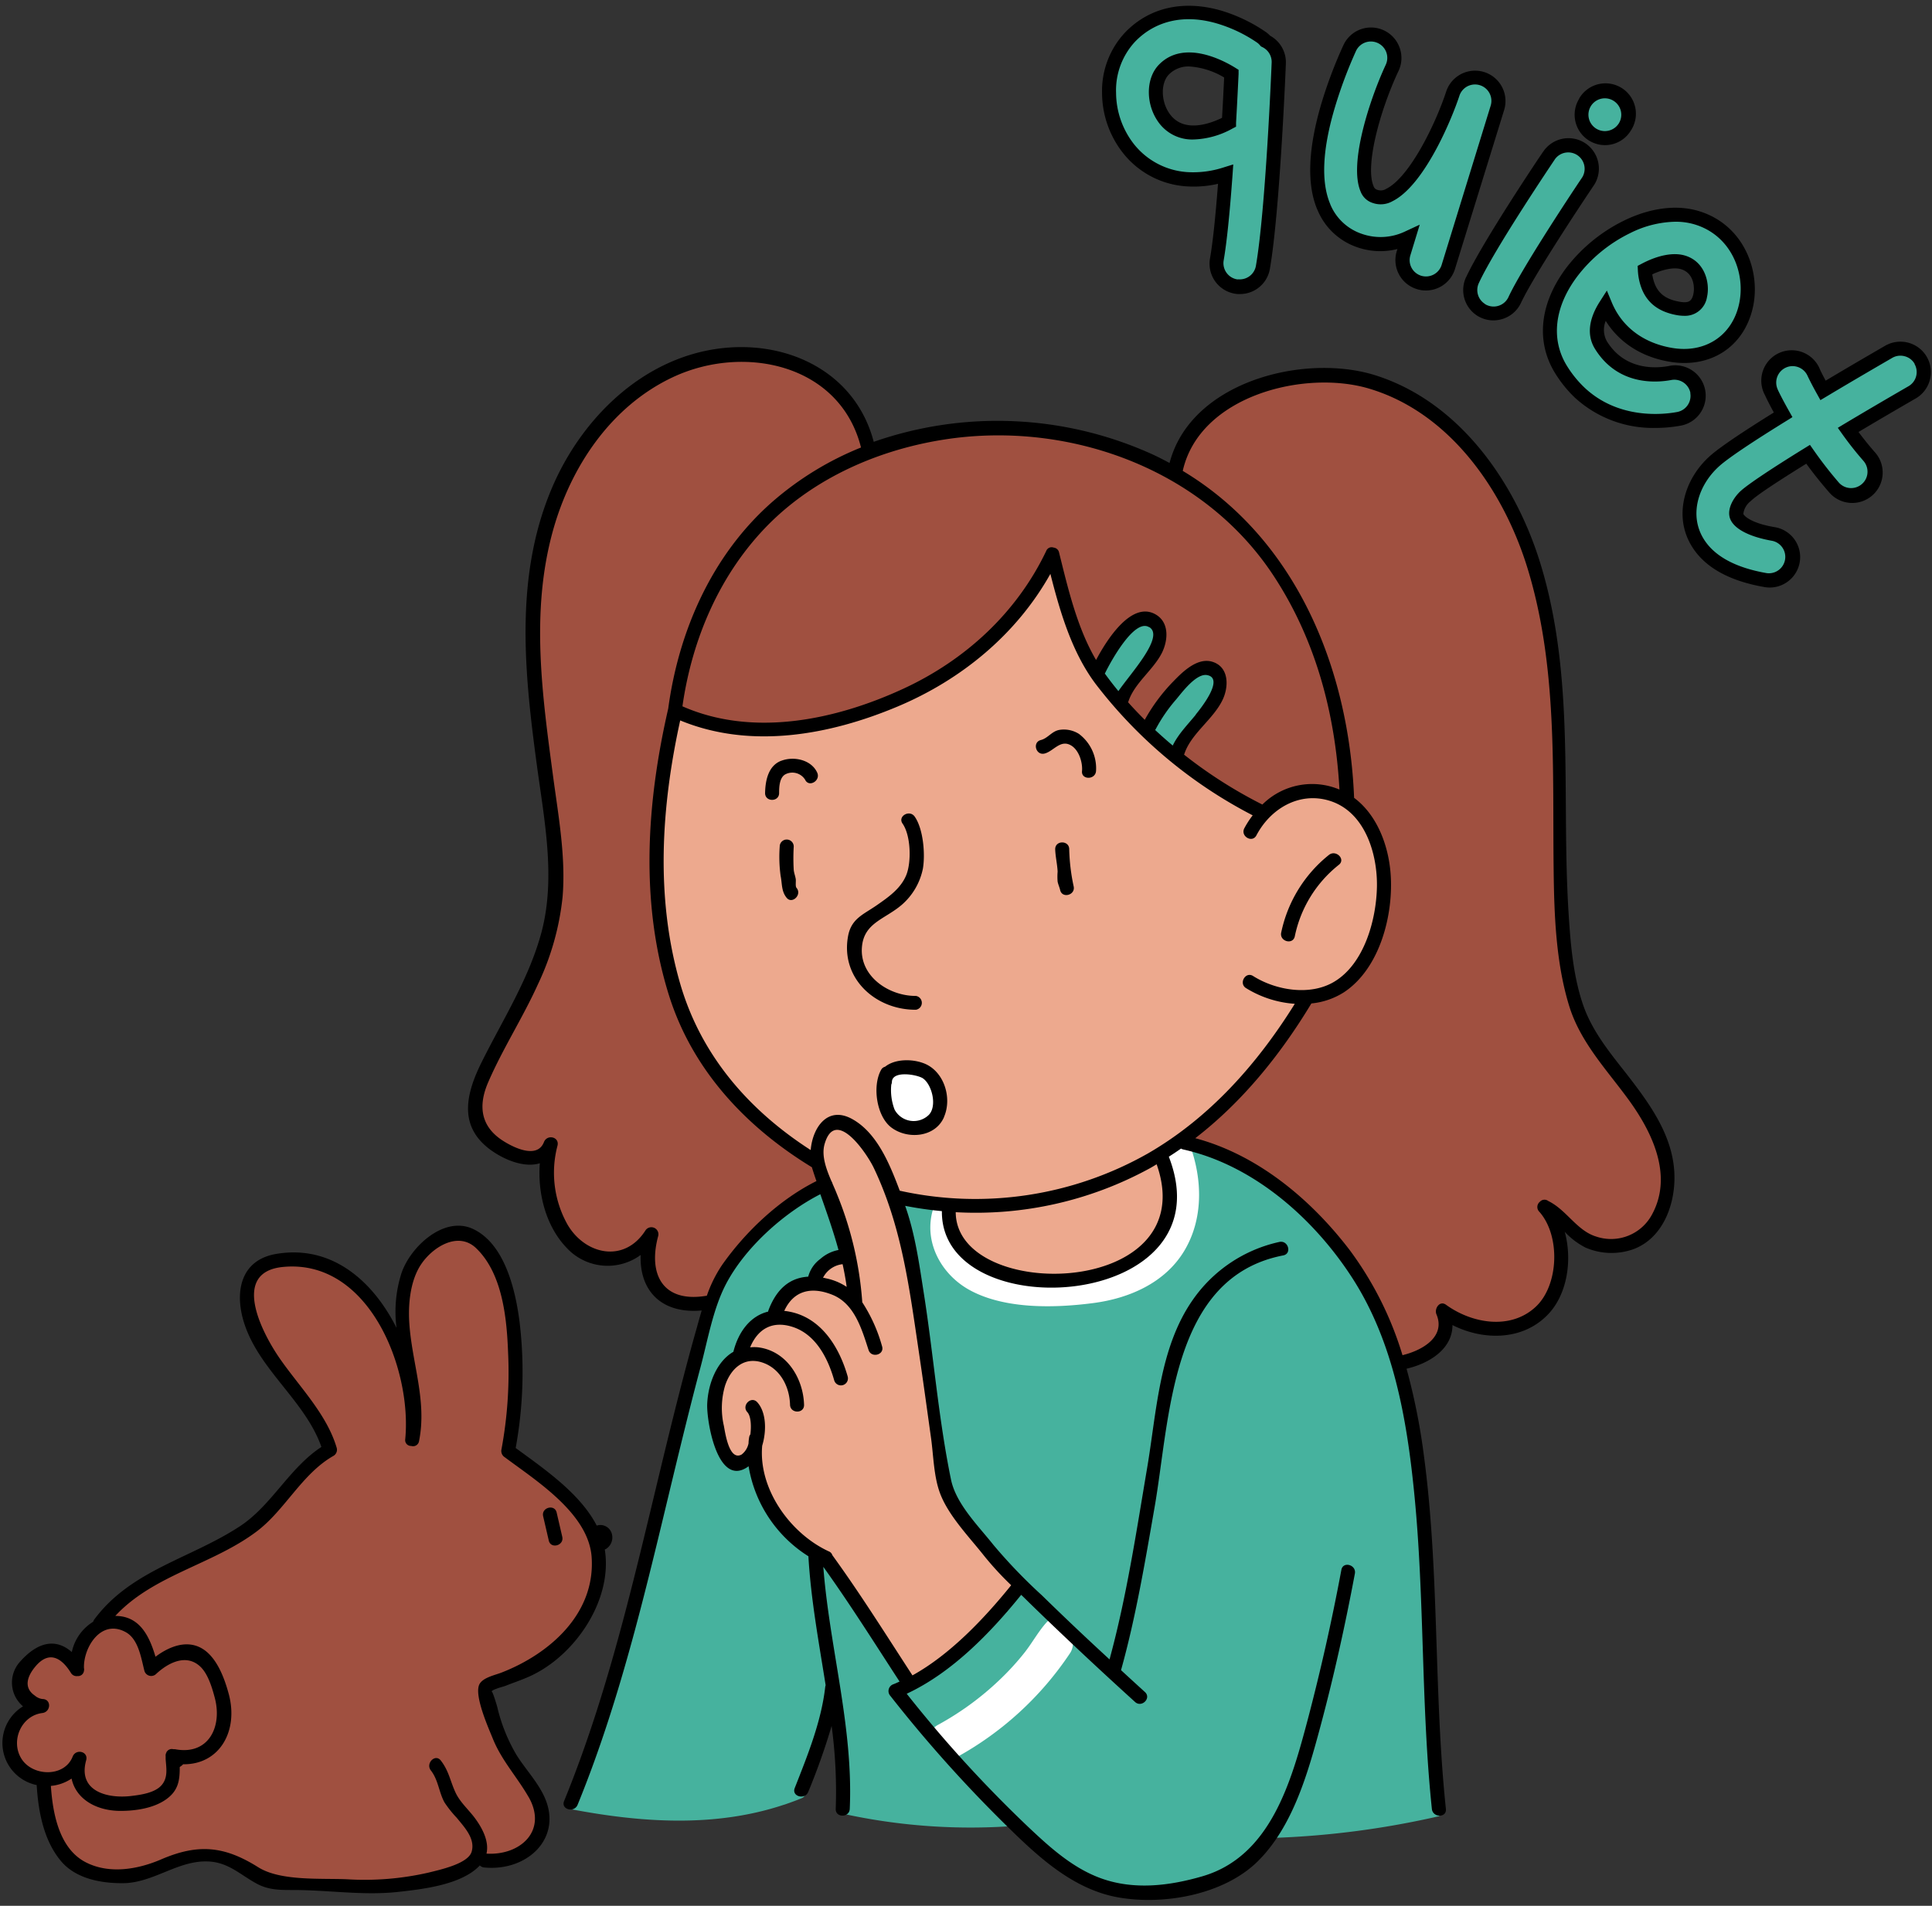 <?xml version="1.0" encoding="UTF-8"?><svg xmlns="http://www.w3.org/2000/svg" xmlns:xlink="http://www.w3.org/1999/xlink" height="408.0" preserveAspectRatio="xMidYMid meet" version="1.0" viewBox="-0.6 -1.2 413.5 408.0" width="413.5" zoomAndPan="magnify"><rect x="-0.6" y="-1.2" width="413.5" height="408.0" fill="#333333" stroke="none"/><g id="change1_1"><path d="M321.72,207.63a14.35,14.35,0,0,0-9.42-10.13c-6.28-1.87-10.26,1.13-15.56,3.84l-.09.06a5.47,5.47,0,0,0-2.58-1,14.2,14.2,0,0,1-2.34-.54c-2.94-1.26-6.07-4.47-8.1-6.06q-4.49-3.54-8.84-7.23c-2.38-3.13-5.39-5.43-8.3-8.17a51.1,51.1,0,0,1-8.81-11.86,1.31,1.31,0,0,0,0-1.4c-2.9-4.63-3.81-9.89-4.64-15.2a1.64,1.64,0,0,0-.14-.39c-.26-1.41-2.54-1.83-2.9-.17l-.06.2a1.17,1.17,0,0,0-.44.49,1.19,1.19,0,0,0-.42.82c-2.08,4.3-5.31,7.86-8.07,11.73l-17.16,11.76q-10.74,4.26-21.63,8.11a99.62,99.62,0,0,1-15.37,1.45,62.63,62.63,0,0,1-7.36-1.28,5.85,5.85,0,0,0-1.14-.15l-.64-.13-5.28-1.73a1.49,1.49,0,0,0-1.84,1c-1.25,8.28-4,16.3-3.07,24.75a1.66,1.66,0,0,0,.14.52c-1.52,3.24-1.15,7.54-1,10.91a69.39,69.39,0,0,0,3.1,17.21c1.87,5.89,4.68,13,8.8,18.66a35.1,35.1,0,0,0,5.66,8.5,37.14,37.14,0,0,0,9.56,7.57c.32.28.65.53.93.76a36.25,36.25,0,0,0,5.28,3.21c0,.15.1.31.16.46q4,10.36,7.68,20.86a5.36,5.36,0,0,0,.38.84l.18.87a13.14,13.14,0,0,0-1.92-.14,5.19,5.19,0,0,0-4.95,4.13,11.81,11.81,0,0,0-2.88.77,8.59,8.59,0,0,0-4.47,3.71,6,6,0,0,0-.55,4.19,9.48,9.48,0,0,0-1.9.4,8.33,8.33,0,0,0-5.81,7.64c-5.85,1.74-6.67,8.28-5.83,13.61,0,.41,0,.8.09,1.21a5.82,5.82,0,0,0,.19.89,5,5,0,0,0,2.75,5.8,4.72,4.72,0,0,0,5.34.83,32.07,32.07,0,0,0,2.47,8,17,17,0,0,0,6,8.38,10.47,10.47,0,0,0,3.6,1.79l.95.56a255.26,255.26,0,0,0,19.39,27.82,2.51,2.51,0,0,0,3,.39,47.31,47.31,0,0,0,12.85-11.49,16.19,16.19,0,0,0,1.32-1.63,2.33,2.33,0,0,0,.79-.58l4.58-5A2.6,2.6,0,0,0,242,363.9a10.42,10.42,0,0,0-.91-.63,2.92,2.92,0,0,0-.49-.78q-5.67-6.24-10.91-12.84c-.47-.79-.94-1.56-1.41-2.32a31.1,31.1,0,0,0-.6-4q-1.29-10.06-2.89-20.08a60.41,60.41,0,0,0-.86-6.83,68,68,0,0,0-1.83-14.2,90.06,90.06,0,0,0-5-19.3,5.06,5.06,0,0,0-.47-.93,4.83,4.83,0,0,0,.55-.86,3,3,0,0,0,.69,1.16c2,2,5,1.95,7.71,2.29a22.35,22.35,0,0,0,4,.21,9.63,9.63,0,0,0,.05,1.78,10.08,10.08,0,0,0,7,11.23,2.62,2.62,0,0,0,.38.09,37.93,37.93,0,0,0,30.78-.22c4.58-2.09,7.79-5.12,8.22-10a10.24,10.24,0,0,0,.59-3,28.08,28.08,0,0,0-2.08-11c0-.25-.06-.5-.1-.75a8.38,8.38,0,0,0,1-.46,73,73,0,0,0,18.89-15.47c4-4.67,9.13-10.75,10.74-17.12a21.58,21.58,0,0,0,6.53-1.3,13.29,13.29,0,0,0,6.77-5.45,16.24,16.24,0,0,0,4.45-9.72A48.46,48.46,0,0,0,321.72,207.63ZM222,267.71a4.29,4.29,0,0,0-1.86.26,31.52,31.52,0,0,0-2.45-2.71l-1.57-1.62a8.62,8.62,0,0,0,0-3.28,4.76,4.76,0,0,0,.6-1.63c.45-2.53,1.58-2.73,4.08-3.35,3.15-.77,4.18.24,5.85,2.87a6.15,6.15,0,0,0,.93,1.12C228.17,263.6,226.69,268.05,222,267.71Z" fill="#eda98e" transform="translate(-27.05 -28.4)"/></g><g id="change2_1"><path d="M153,367.24c-1.61,8.89-9.87,14.55-18.17,18.31a13,13,0,0,1-5.16,2.27v.23c.1.58.2,1.16.28,1.75a7.44,7.44,0,0,1,.64,1.33c1.06,2.88,2,5.78,2.75,8.72,3.44,4.31,7.69,9.37,8.83,14.44a9.19,9.19,0,0,1-7.45,11.32,13.45,13.45,0,0,1-4.87-.07,5.92,5.92,0,0,1-1,.59c-12.2,5.75-25.53,5.07-38.69,4.64-5.78-.19-9.73-3.58-15.22-4.93a27.73,27.73,0,0,0-9.77-.59l-.47.19h0a43.22,43.22,0,0,1-9.81,2.93,6.61,6.61,0,0,1-3.32-.31c-6.33.88-12.18-3.22-14.11-9.54a31.68,31.68,0,0,1-1-10.81,7.77,7.77,0,0,1-2.38-.49,7.24,7.24,0,0,1-3.36-2,6.16,6.16,0,0,1-1.32-7,7.68,7.68,0,0,1,4.42-5.84,20.37,20.37,0,0,1-1.59-1.91c-2.1-2.84-.45-7.27,2.33-8.9,3.26-1.9,6.81-.48,8.89,2.34-.07-.11.15.15.35.35h.06a14.38,14.38,0,0,1,3.8-8.61c2.45-5.72,7-9.69,12.94-12.22s11.79-4.84,17.72-7.2a93.29,93.29,0,0,0,8.34-7.6c2.46-3.82,5.51-8.21,9.46-10.66a106.79,106.79,0,0,0-6.94-12.76c-4.78-7.61-10.44-13.95-9.15-23.47.41-3,3.12-4.56,5.92-4.65C92.68,294,102,300.66,106.82,307a45.5,45.5,0,0,1,6.67,13,66.84,66.84,0,0,1-.77-10.62c.28-7.61,3.07-18.55,13-17.32,9,1.11,9.74,12.7,10.49,19.68a83.7,83.7,0,0,1-1,23.49,18.3,18.3,0,0,1,.05,2.1c-.1.7-.17,1.4-.24,2.1a22.28,22.28,0,0,1,7,4.48C150.84,349.46,157.47,358.15,153,367.24Zm227.69-97a57.81,57.81,0,0,0-7.43-11.67c-2.37-3.61-4.83-7.17-7.41-10.64-.55-.83-1.1-1.68-1.6-2.55a9.44,9.44,0,0,0-.46-1.17,16.07,16.07,0,0,1-1.44-5.17,9.59,9.59,0,0,0-.74-2.87c-.18-1.93-.25-3.87-.33-5.79q-.42-9.15-.68-18.32-.54-18.32-.49-36.65a7.21,7.21,0,0,0-.42-2.46v-.37c-1.26-20.64-9.68-44.67-27-57.38a38.91,38.91,0,0,0-29.22-6.81c-9.81,1.58-21.2,7.39-24.45,17.38,0,.1,0,.19-.07.28a25.31,25.31,0,0,0-1,2.8c-2.24-1.14-4.58-2.13-6.86-3.07a85.12,85.12,0,0,0-22.31-5.64c-6.75-.82-15.15-1.45-21.88.43-.29,0-.59.06-.89.11a56.53,56.53,0,0,0-12.29,3.56c-1.06-2-2.16-3.94-3.2-5.88a21.17,21.17,0,0,0-1.7-2.61,16.2,16.2,0,0,0-7.48-7.82,8.17,8.17,0,0,0-4.51-3,9.66,9.66,0,0,0-3-.24,16.44,16.44,0,0,0-9.75-.93,36.91,36.91,0,0,0-29.09,14.63l-.13.12a23.18,23.18,0,0,0-3.16,4.25,53.28,53.28,0,0,0-4.72,8.34c-.15.23-.29.47-.43.73a25,25,0,0,0-2.5,7.28,8.31,8.31,0,0,0-.76,1.87,76.83,76.83,0,0,0-2.6,18.59,7,7,0,0,0-.42,2.78,148.06,148.06,0,0,0,2.24,20.38c.24,8.59,2,17,2.72,25.64.93,10.59-.66,20.33-6.12,29.55a7.07,7.07,0,0,0-1,4.87c-2,3.29-3.89,6.66-5.76,10.07-3.33,6.08-5.94,12.77,0,18.36a11.41,11.41,0,0,0,11.86,2.35c-.32,5.57-.54,12.15,2.33,17a11.75,11.75,0,0,0,16.77,4,12.32,12.32,0,0,0,2-1.73,20,20,0,0,0,2.53,9.93,6.88,6.88,0,0,0,7.05,3.52,4.12,4.12,0,0,0,1.36.24,3.66,3.66,0,0,0,3.71-2.87,6.85,6.85,0,0,0,1.93-5c.1-.13.2-.25.3-.39a54,54,0,0,1,5.86-7.2c2.21-2.15,5-3.64,6.6-6.25,1.87-.9,3.75-1.78,5.66-2.59,2.29-1,2.61-4.75.81-6.29-3.48-3-7.63-6.26-11.95-7.86a2.62,2.62,0,0,0-.66-.15c-2.16-4.77-7.24-7.31-9.85-12-2.95-5.3-4.57-11.16-7.91-16.25a133.74,133.74,0,0,1-3.9-23.43,8.39,8.39,0,0,0-.26-1.54c0-2.48.06-5,.24-7.45.52-7.25,2.52-14,2.46-21.16.35-1.91.69-3.81,1-5.72,7.25,3.28,16.48,3.36,24.09,2.15h.1c.8,0,1.56-.09,2.31-.19a67.64,67.64,0,0,0,34.43-13,16.33,16.33,0,0,0,6.13-4.6,43,43,0,0,0,7.85-8.31c.42-.55.8-1.11,1.19-1.67a25.65,25.65,0,0,0,5.47-7.85c.5,1.31,1.11,2.59,1.69,3.9,1.5,6.1,2.7,12.28,5.24,18.1,1.06,2.43,4.56,1,4.66-1.26,0-.39,0-.78.05-1.16a4.07,4.07,0,0,0,1.51-1.32c1.35-1.89,4.48-5.93,7.1-6.08,3.21-.17,3.2,5.07,2.37,7.05a4.22,4.22,0,0,0-.26.87c-.53.56-1,1.12-1.54,1.69a49.77,49.77,0,0,0-4.29,5.09,3.71,3.71,0,0,0-.61.75,4.73,4.73,0,0,0,.06,4.92,4.63,4.63,0,0,0,2.21,1.89,5.08,5.08,0,0,0,3,.25l1-.41a3,3,0,0,0,1.12-1,4,4,0,0,0,.86-2.42v-.58c0-.11,0-.21,0-.32a52.15,52.15,0,0,1,4.84-5.17c.38-.38.76-.73,1.14-1.08.22-.15.45-.3.7-.44l.64-.08a8.24,8.24,0,0,1,4,1.23,9.74,9.74,0,0,1-.61,6.33c-.16.19-.35.38-.5.57a2.94,2.94,0,0,0-.3.31c-.15.18-.3.39-.46.62h0l-.17.27c-1.08,1.59-2.5,4-3.82,5.06a2.93,2.93,0,0,0-2.08,2.81v.17a3.39,3.39,0,0,0,.1.57,2.18,2.18,0,0,0,1.08,2.87c.63.33,1.3.66,2,1a17.16,17.16,0,0,0,5,4.36c1.61.86,3.3,1.5,4.93,2.28a4.49,4.49,0,0,0,4.47,1.41,4.82,4.82,0,0,0,1.23-.42,4.43,4.43,0,0,0,1.38-.62c7.9-5.42,17.28-.83,21.15,7.18,3.27,6.8,2.72,14.27.85,21.37a26.89,26.89,0,0,0-1.21,2.84c-.58,1-1.15,2-1.68,3A39,39,0,0,1,308.29,241a3.64,3.64,0,0,0-3.05,1.34,8.5,8.5,0,0,0-1.75,3.09c-1.43,2.27-2.87,4.53-4.31,6.8-1,1.19-2.09,2.51-3.18,3.92a1.31,1.31,0,0,0-.9.4c-1.88,2-3.76,4.26-5.73,6.46-1.51,1.49-2.92,3.08-4.49,4.5a25.29,25.29,0,0,1-3,2.3,1.52,1.52,0,0,0,0,2.54,1.35,1.35,0,0,0,1.56.65,1.46,1.46,0,0,0,.8.29c2.93.2,5.15,2.67,8.08,3.09a17.92,17.92,0,0,0,1.95-.17,16.58,16.58,0,0,0,2.84,1.91,111.14,111.14,0,0,1,12.16,11.4c5.52,6.17,8.48,13.86,13.74,20.18l.05.06a25.33,25.33,0,0,1,.71,3.79,4.58,4.58,0,0,0,6.77,3.89c4.33-1.93,5.55-5.78,5.38-10,3.5,3.37,7.77,5.51,13.38,4.46a13.62,13.62,0,0,0,9.61-6.67c2.3-4.18,1.56-8.81.72-13.27a9.74,9.74,0,0,0,1.91-3c5.47,4.54,11.62,6.94,17.78,1.35C385.84,284.34,384.22,277.06,380.64,270.28Z" fill="#a05040" transform="translate(-27.05 -28.4)"/></g><g id="change3_1"><path d="M365.67,49.14A5,5,0,1,1,367.32,56,5,5,0,0,1,365.67,49.14ZM268,59a19.44,19.44,0,0,1-4.19-11.92,16.75,16.75,0,0,1,4.51-11.94c4.75-4.94,11.48-6.48,18.94-4.33a32.42,32.42,0,0,1,9.13,4.34,4.77,4.77,0,0,1,.9.83,5,5,0,0,1,2.82,4.71c-.05,1.28-1.29,31.59-3.39,43.72a5,5,0,0,1-5.27,4.14l-.52-.07a5,5,0,0,1-4.08-5.79c.74-4.27,1.38-11.2,1.89-18.24a22.38,22.38,0,0,1-8.19,1.05A17.36,17.36,0,0,1,268,59Zm7.82-6.26c2.8,3.51,7.71,3.7,13.63.6.25-4.33.43-8.07.54-10.42-2.18-1.35-9.9-5.58-14.46-.84C273.15,44.61,273.28,49.59,275.83,52.78ZM265,175.22a3,3,0,0,0,2.93-.61c2.91-2.48,10.36-11.12,4.43-14.12-3-1.5-5.53,1.56-7.07,3.73a17.49,17.49,0,0,0-2.9,8C262.19,173.73,263.61,175,265,175.22Zm18.9-4.71c-2.43.49-4.54,2.87-6.15,4.63a36.28,36.28,0,0,0-4.76,6.6,3,3,0,0,0,1.07,4.11,1.25,1.25,0,0,1,.7.51,3.79,3.79,0,0,0,5.31-.64,35,35,0,0,1,4.48-5.93c1.67-1.84,3.3-3.76,3.15-6.39A3,3,0,0,0,283.88,170.51Zm50.25,236.7a7.27,7.27,0,0,0-.89-.76,6.64,6.64,0,0,0-.07-.87c-.18-1.15-.32-2.31-.45-3.46s-.06-2.15-.13-2.92c-.32-3.42-.51-6.85-.64-10.28a5.16,5.16,0,0,0-.12-1c0-.78,0-1.55,0-2.32a4.31,4.31,0,0,0,.64-2.5q-.19-7.26-.41-14.54a4.16,4.16,0,0,0,.59-2.39c-.61-17.66-2-35.7-7.95-52.48a57.23,57.23,0,0,0-11.23-19.1,90.92,90.92,0,0,0-10-10.28c-4.86-4.89-10.43-8.67-17.6-10.05l-1.07-.49a4.66,4.66,0,0,0-2.48-.42,6.22,6.22,0,0,0-1.25-.89c-3.39-1.79-6.45,2.34-4.8,4.9a39.78,39.78,0,0,1,.59,8.21,70.69,70.69,0,0,1-3.64,8.08,30.06,30.06,0,0,1-11.46,6.1,66.14,66.14,0,0,1-10.89,2.49c-7.53-1.13-15.15-3.15-18.91-9-.66-1.68-1.33-3.35-2-5a4.38,4.38,0,0,0-.61-1c0-.25-.08-.51-.13-.77-.38-2.33-3.34-3.06-5.14-2.09v-.1c-3.17-3.21-8.12,1.74-4.95,4.95a8.36,8.36,0,0,0,.62.58,3.53,3.53,0,0,0,.23,1.48c2.06,5.44,3,11.09,3.81,16.82.44,2.9.52,6.17,1.86,8.7-.09,4.82.55,9.67.93,14.45.39,4.95.17,10.48,2.27,15.07s6.3,8,9.48,11.81c2.49,3,4.52,6.42,6.85,9.56-1.14,1.48-2.22,3-3.26,4.55a4.24,4.24,0,0,0-2.92,2.67c-3.24,3-7.47,5.58-11,8.09a82.26,82.26,0,0,1-7.19,4.65,6.23,6.23,0,0,0-2.36-2.46l0-.06c-.28-.6-.58-1.18-.89-1.75a50.3,50.3,0,0,0-5.23-8.24c-.24-.3-.49-.59-.74-.89-2.57-3.66-5-7.39-6.31-11.75a2,2,0,0,0-2.83-1.19c-6.14-4.67-13.26-11.12-14-18.66-.15-1.47-1.5-3-3.17-2.41L181.85,339a2.24,2.24,0,0,0-1.45-1.18h0c-.25-2.91-.51-5.82-.76-8.72a2.64,2.64,0,0,0-.84-1.79c.12-.5.25-1,.37-1.5a2.55,2.55,0,0,0,0-1.32c3.14-6.38,7.59-10.61,12.56-15.71,2.06-2.12,3.31-4.69,5.66-6.59s4.71-3.39,6.62-5.77c.3-.11.6-.22.91-.3a2.53,2.53,0,0,0,1.75-3.08,62.87,62.87,0,0,1-2.89-9.7c-.55-2.61-4-2.14-4.72-.1-.19,0-.37,0-.58.09-2.8.69-6,4.76-8.16,6.59-3.2,2.74-6.26,5.53-8.34,9.24-4.17,7.42-4.39,16.24-7.69,24a2.64,2.64,0,0,0-.07,1.93c-.38,1.53-.76,3.06-1.13,4.6a33.7,33.7,0,0,0-1.63,7.67c-.07.42-.13.85-.2,1.27a2.66,2.66,0,0,0-.39.83c-5.78,21.94-11.6,43.88-18.28,65.56a6.35,6.35,0,0,0-1.32,3.12c-.47.87-1,1.74-1.47,2.6a2.28,2.28,0,0,0-.27,1.91l-.5-.09c-1.26-.24-1.8,1.69-.53,1.93,15.17,2.9,30.93,4,45.68-.91a4.92,4.92,0,0,0,.58-.19c1.13-.39,2.25-.8,3.37-1.27a1.12,1.12,0,0,0,.36-1.79,3,3,0,0,0,.21-.35,8.35,8.35,0,0,0,1-5.51,24.71,24.71,0,0,0,2.88-8,9.07,9.07,0,0,0,.12-1.55,8.71,8.71,0,0,0,1.19-1.75c.39,0,.78,0,1.17.07a4.86,4.86,0,0,0,1,0c.21,1,.42,2.09.56,3.15a69.16,69.16,0,0,1,.08,16.95.56.56,0,0,0,0,.13c-1,.1-1.34,1.68-.2,1.94A127.55,127.55,0,0,0,244.83,418c8.35,9.37,20.28,17,31,14.26a27.83,27.83,0,0,0,9.53-1.7c5.26-1.89,9.13-5.6,12.41-9.86a187.23,187.23,0,0,0,36.74-4.7A29.67,29.67,0,0,1,334.13,407.21ZM437.54,104.35a5,5,0,0,0-6.84-1.84c-1.36.79-7.28,4.21-14.07,8.27-1.27-2.26-2-3.73-2-3.79a5,5,0,1,0-9.09,4.21c.08.17.94,2,2.5,4.78-6.39,4-12.23,7.76-14.55,9.8-4.45,3.93-6.44,9.63-5.06,14.52a12.27,12.27,0,0,0,1.28,2.94c2,3.28,6.12,6.64,14.59,8.12a5,5,0,0,0,1.72-9.87c-5.31-.92-7.6-2.68-8-3.91s.56-3,2-4.29c1.8-1.58,7-5,13.28-8.84a83.85,83.85,0,0,0,5.51,7,5,5,0,0,0,7.53-6.59c-1.64-1.87-3.13-3.79-4.46-5.65,4.82-2.88,9.67-5.72,13.71-8A5,5,0,0,0,437.54,104.35Zm-51.86,12.53c-3.3.62-13.35,1.71-21.13-5.6a24.13,24.13,0,0,1-4-4.94c-3.87-6.24-3-13.87,2.31-20.93a33.39,33.39,0,0,1,11.86-9.67c5.18-2.5,10.38-3.21,14.64-2,8.85,2.54,12.41,11.65,10.73,19-1.72,7.56-8.16,11.75-16,10.41-6.68-1.14-11.61-4.88-14-10.58-1.43,2.23-2.8,5.56-1,8.47,4.38,7.07,11.8,6.53,14.78,6a5,5,0,0,1,1.84,9.84ZM378.5,85.05a11,11,0,0,0,.69,3.43c1.05,2.7,3.13,4.23,6.55,4.82,1.64.28,3.89.29,4.59-2.77.54-2.37-.26-6.15-3.74-7.15C384.47,82.77,381.47,83.48,378.5,85.05ZM365,59A5,5,0,0,0,358,60.37c-.53.79-13,19.38-16.46,26.82a5,5,0,0,0,1.92,6.36,4.44,4.44,0,0,0,.53.28,5,5,0,0,0,6.64-2.45c2.57-5.57,12.19-20.24,15.68-25.42A5,5,0,0,0,365,59ZM343.65,44a5,5,0,0,0-6.27,3.22c-2.27,6.92-7.95,18.93-13.58,21.74a3.66,3.66,0,0,1-3.08.31A2.62,2.62,0,0,1,319,67.58c-2.22-5.23,1.8-18.27,5.37-25.86a5,5,0,0,0-9.06-4.27,94.48,94.48,0,0,0-4.53,12c-2.84,9.48-3.17,16.87-1,22a12.63,12.63,0,0,0,7.71,7.22,13.73,13.73,0,0,0,10.38-.63l-1,3.33a5,5,0,0,0,3.06,6.17l.25.09a5,5,0,0,0,6.26-3.31l10.51-34.15A5,5,0,0,0,343.65,44Z" fill="#46b29e" transform="translate(-27.05 -28.4)"/></g><g id="change4_1"><path d="M218.24,267.18a6.59,6.59,0,0,1-2.43-4.88,4.52,4.52,0,0,1-.2-4.43A3.65,3.65,0,0,1,219,256l.16,0a3.55,3.55,0,0,1,.69-.19,6.18,6.18,0,0,1,2.74.06,6,6,0,0,1,3.86,2.64,11.6,11.6,0,0,1,.88,3.12,6,6,0,0,1-.42,4.52C225.22,268.82,220.6,269,218.24,267.18Zm34.93,107.69-.27-.18a1.51,1.51,0,0,0-2.34-.3c-1.84,2-3.14,4.45-4.82,6.59a56.31,56.31,0,0,1-5.51,6,62.19,62.19,0,0,1-13,9.47,3.74,3.74,0,0,0-1.46,1.37,50.83,50.83,0,0,1,3.73,4.25l1.24,1.51a4.77,4.77,0,0,0,.52-.22,69.12,69.12,0,0,0,24.13-22.13,3.71,3.71,0,0,0,.69-2.2c0-.06.05-.12.07-.19A4.1,4.1,0,0,0,255,375,1.42,1.42,0,0,0,253.17,374.87Zm28-102.45a4.84,4.84,0,0,0-.63-1.16,2.65,2.65,0,0,1-.42.18c-1.7.52-3.13,1.78-4.68,2.64l-.75.4c2.95,4,2.47,11.11.75,15.27-2.42,5.81-9.72,9.92-16.09,10.61-3.43,2.57-11.5,1-14.74.43-4.12-.76-8.3-2.48-11-5.78-.14-.17-.28-.35-.41-.53-4-1.56-3.69-6.15-3.65-9.75a23.92,23.92,0,0,1-3,.34,3.91,3.91,0,0,0-.35.83c-2.22,7,1.61,14.15,7.87,17.53,7.54,4.08,18.15,3.81,26.4,2.73,7.64-1,15.3-4.3,19.43-11.15S283.81,279.69,281.15,272.42Z" fill="#fff" transform="translate(-27.05 -28.4)"/></g><g id="change5_1"><path d="M222.49,243.37c-8.63.06-16.19-6.7-14.53-15.76.69-3.76,3.27-4.62,6.08-6.57,2.5-1.74,5.18-3.57,6.38-6.51,1.11-2.73,1-8.43-.79-11-1.12-1.58,1.49-3.08,2.59-1.51,1.84,2.63,2.28,8,1.76,11.11a13.89,13.89,0,0,1-4.52,7.77c-3.62,3.12-8.16,3.84-8.54,9.14-.46,6.19,5.78,10.41,11.57,10.37A1.5,1.5,0,0,1,222.49,243.37Zm6,23c-1.91,4.37-7.84,4.81-11.28,2.2-3.17-2.41-4.09-8.89-2.19-12.31a1.33,1.33,0,0,1,.86-.69c2.07-1.68,5.69-1.7,8.17-.78C228.43,256.36,230.31,262.15,228.49,266.33ZM224,258.07c-1.19-.82-6.56-1.77-6.66.74a1.34,1.34,0,0,1-.13.58,11.73,11.73,0,0,0,.71,5.37,4.64,4.64,0,0,0,7.32,1.12C227.06,264,225.94,259.44,224,258.07ZM255.29,209c0-1.93-3-1.94-3,0,.05,1.62.45,3.2.52,4.81a12.63,12.63,0,0,0,0,2.13c.12.62.4,1.19.54,1.8.42,1.88,3.32,1.09,2.89-.79A42.27,42.27,0,0,1,255.29,209Zm-58.53,6.38c-.11-.66-.36-1.28-.43-1.95a43.2,43.2,0,0,1,0-5,1.5,1.5,0,0,0-3,0,30.41,30.41,0,0,0,.19,6.26c.35,1.72.14,3.31,1.3,4.72s3.33-.64,2.12-2.12C196.63,217,196.84,215.86,196.76,215.38Zm60.71-31a6,6,0,0,0-4.15-.94c-1.72.22-2.54,1.79-4.1,2.19-1.87.47-1.08,3.36.8,2.89s3.33-3,5.55-1.8c1.78.94,2.63,3.7,2.46,5.57s2.82,1.91,3,0A9.22,9.22,0,0,0,257.47,184.39Zm-63.78,5.67c-2.82,1.06-3.44,4.26-3.49,6.94,0,1.93,3,1.93,3,0,0-1.27.06-3.28,1.3-4a3.23,3.23,0,0,1,4.26,1.12c.8,1.75,3.39.23,2.59-1.51C200.09,189.84,196.35,189.05,193.69,190.06ZM143.9,357c.43,1.88,3.32,1.08,2.89-.8l-1.2-5.18c-.43-1.89-3.33-1.09-2.89.79Zm-1.37,54c4.94,9.18-2.89,16.9-12.39,16a1.5,1.5,0,0,1-1-.45l-.09.11c-4,4.11-12.27,5-17.62,5.59-7.5.77-14.8-.44-22.27-.43-2.93,0-5.32,0-7.91-1.44-3.46-1.91-5.92-4.46-10.18-4.67-6.57-.32-11.85,4.69-18.48,4.65-4.67,0-9.93-1-13.07-4.71-3.74-4.46-4.87-10.65-5.22-16.3a9.19,9.19,0,0,1-2.92-16.85,6.64,6.64,0,0,1-.77-9.41c3.78-4.35,7.71-5.29,11.21-2.21a10.06,10.06,0,0,1,4.57-6.49,1.48,1.48,0,0,1,.24-.49c7.88-10.63,20.77-13.06,31.31-20.05,6.65-4.42,10.51-12.46,17.3-16.88-3.36-9.65-13-16.26-16.36-26-2.33-6.71-1.23-14,6.71-15.33,11.84-2,20.65,5.73,25.73,15.84a27,27,0,0,1,1.09-11.82c1.93-5.57,9.14-12.34,15.39-9.31,6.75,3.26,9,13.18,9.85,19.84a90.39,90.39,0,0,1-.83,27c6,4.41,13.79,9.7,17.35,16.62a2.42,2.42,0,0,1,.65-.13,2.55,2.55,0,0,1,2.59,1.92,2.91,2.91,0,0,1-1.09,3.09,2.22,2.22,0,0,1-.43.23c1.74,10.81-6.35,22.69-15.93,27.09-1.71.79-3.51,1.38-5.25,2.07-.55.22-2.74.74-3.05,1.22.27,0,1.19,3.23,1.22,3.34A36.34,36.34,0,0,0,137,402.91C138.73,405.68,141,408.1,142.53,411ZM42,403.26c.69-1.76,3.42-1.11,2.89.79-1.84,6.62,4.54,8.27,9.71,7.63,2-.24,5-.66,6.43-2.3s1-3.69.87-5.61c0-.2,0-.41,0-.64a1.65,1.65,0,0,1,0-.31,1.59,1.59,0,0,1,.07-.2.14.14,0,0,1,0-.06.94.94,0,0,1,.12-.22l0-.06a.76.76,0,0,1,.11-.14,1.29,1.29,0,0,1,1.1-.51l.33.05h.07l.23,0h0c7.12,1.34,10.14-4.76,8.49-11-.56-2.12-1.41-5-3-6.59-3-2.95-6.9-1-9.56,1.48a1.51,1.51,0,0,1-2.5-.66c-.7-2.72-1.26-6.74-3.94-8.26-5.32-3-9.14,3.24-9,7.65a1.22,1.22,0,0,1,0,.6,1.28,1.28,0,0,1-1.39,1.12,1.41,1.41,0,0,1-1.4-.68C39.57,382,36.88,380.53,34,384c-1.67,2-2.6,4.49-.09,6.2a3.09,3.09,0,0,0,1.6.73c2,0,1.86,2.77,0,3-4.53.56-6.86,6-4.46,9.8S40.24,407.73,42,403.26Zm97.54,8.58c-2.46-4.27-5.72-7.75-7.6-12.39-.93-2.3-4.07-9.29-2.89-11.66.75-1.5,3.49-2,4.89-2.58,10.17-4,19.94-12.53,19.14-24.6-.61-9.36-11.84-16.39-18.61-21.45a1.58,1.58,0,0,1-.69-1.69,90,90,0,0,0,1.42-20.59c-.27-7.31-1.15-17-6.84-22.46-3.83-3.68-9.28-.3-11.8,3.48-2.31,3.47-2.77,8.48-2.51,12.5.55,8.6,3.84,16.67,2.08,25.35a1.29,1.29,0,0,1-1.67,1,1.24,1.24,0,0,1-1.28-1.42c1.47-15-7.71-38.67-26.14-36.9-11.29,1.08-4.49,14.11-.8,19.47,4.2,6.1,10.15,12,12.28,19.28a1.51,1.51,0,0,1-.69,1.69c-6.76,3.84-10.39,11.64-16.46,16.2-9.45,7.11-22.12,9.3-30.24,18.07,5.22,0,7.29,4.31,8.6,8.74,2.66-2,6.1-3.48,9.22-2.14,3.7,1.58,5.51,6.59,6.47,10.16,2.11,7.92-2,15.09-9.77,15a3.45,3.45,0,0,1-.73.58c0,2.72-.21,5-2.9,6.92s-6.53,2.48-9.77,2.48c-5.23,0-9.56-2.56-10.48-6.92a9.39,9.39,0,0,1-4.43,1.57c.39,5.9,1.78,13.42,7.46,16.35,5.07,2.61,11.21,1.51,16.15-.62,7.95-3.42,13.53-2.86,20.76,1.68,4.77,3,13.29,2.34,19,2.58a61.41,61.41,0,0,0,17.42-1.42c2.62-.65,8.53-1.92,9.27-4.5.79-2.77-1.51-5.17-3.2-7.25a23.64,23.64,0,0,1-2.62-3.29c-1.21-2.2-1.3-4.77-2.92-6.85-1.17-1.5.94-3.64,2.13-2.12,1.77,2.29,2,4.4,3.18,6.92,1,2.11,2.9,3.71,4.25,5.59,1.6,2.21,2.93,4.92,2.35,7.43C137.83,424.47,143.74,419.09,139.55,411.84ZM374.49,257c5.14,6.62,10.42,13.76,10.34,22.52-.05,6.06-2.68,12.79-8.73,15.09a14,14,0,0,1-10.34-.34,16.24,16.24,0,0,1-4.41-3.35c1.62,5.93.57,13-3.24,17.3-5.35,6-14,6.08-20.79,2.66,0,5-4.73,8.14-9.83,9.34a135.16,135.16,0,0,1,3.71,18.58c3.36,25.08,2.07,50.52,4.71,75.67.2,1.92-2.8,1.9-3,0-2.36-22.53-1.53-45.29-3.8-67.82-1.58-15.77-4.43-32.12-13.12-45.68-8.2-12.79-21.18-24.33-36.3-27.69a1.54,1.54,0,0,1-.47-.19c-.86.6-1.72,1.18-2.61,1.74,12.76,32.91-48.49,36.81-48.57,11.88a1.52,1.52,0,0,1,0-.23,77.46,77.46,0,0,1-7.86-1.13c2.15,6.07,3,12.42,4,18.77,2.07,13.19,3.12,26.76,5.81,39.83,1.07,5.21,5.85,9.91,9.09,14a113.38,113.38,0,0,0,10.36,10.78q7.16,7,14.48,13.72c3.62-13.25,5.72-27.2,8-40.7,2.07-12.06,2.58-25.92,9.81-36.26a30.52,30.52,0,0,1,18.57-12.42c1.89-.37,2.69,2.52.8,2.89-24.23,4.68-24.2,35.07-27.58,54.16-2,11.49-4,23.39-7.14,34.63q2.55,2.35,5.12,4.69c1.43,1.31-.7,3.42-2.12,2.12-7.71-7-15.35-14.14-22.82-21.42-.51-.51-1-1-1.55-1.51-6.56,8.12-14.8,16.65-24.5,21.17a271.17,271.17,0,0,0,26.11,28.61c4.59,4.33,9.46,8.73,15.49,10.91,7.07,2.55,14.65,1.61,21.72-.45,14.58-4.27,19-20.31,22.5-33.49q4.19-15.92,7.21-32.1c.35-1.9,3.24-1.09,2.89.8-2.08,11.08-4.52,22.11-7.45,33-2.64,9.83-5.87,21.17-13.29,28.55-7.22,7.17-20.06,9.49-29.84,7.78-10.18-1.79-17.9-9.36-25-16.37a288.15,288.15,0,0,1-23.83-26.77,1.54,1.54,0,0,1,.66-2.51c.44-.17.87-.37,1.3-.57-5.36-8.23-10.59-16.57-16.32-24.56,1.33,17.33,6.45,34.37,5.66,51.82-.08,1.92-3.08,1.93-3,0a105.35,105.35,0,0,0-.88-17.76,141.91,141.91,0,0,1-5,14.11c-.7,1.78-3.6,1-2.9-.8,2.72-6.92,5.69-14.21,6.53-21.65a2,2,0,0,1,.09-.37c-1.45-9.18-3.16-18.36-3.69-27.61a28.15,28.15,0,0,1-12.8-19.27c-6.61,4.87-9-9.62-8.86-13.29.17-4.32,2-9.12,5.6-11.21,1.09-4.33,3.64-7.67,7.44-8.61a2,2,0,0,1,.08-.31c1.72-4.49,4.47-6.92,8.5-7.17a6.87,6.87,0,0,1,2.59-3.79,8.16,8.16,0,0,1,3.89-1.92c-1.09-4-2.48-7.92-3.89-11.94-8,4.09-16.31,11.65-20.31,19.47-2.68,5.26-3.79,11.77-5.3,17.45-1.63,6.1-3.15,12.23-4.65,18.37-6.19,25.4-11.77,51.16-21.69,75.43-.72,1.77-3.62,1-2.89-.8,10.58-25.89,16.23-53.44,22.93-80.5,1.71-6.89,3.47-13.77,5.41-20.6.37-1.32.73-2.63,1.11-3.93-8.61.78-13.35-4.24-13.06-11.88a11.94,11.94,0,0,1-15.85-1.54c-4.42-4.61-6.24-11.64-5.73-18.1-3.15,1-7.27-.58-10.22-2.63-7.18-5-5.78-11.88-2.24-19,4.56-9.17,10.23-18,12.86-28,3-11.52.57-23.76-1-35.33-2.7-20-4.94-40.83,3.36-60,6.26-14.43,18.91-27,35-29.37,14.85-2.18,29.76,4.76,33.7,19.89a80.27,80.27,0,0,1,59.72,2.71c1.23.57,2.43,1.19,3.6,1.82,4.51-17.42,28.78-23.56,44-18.79,18.05,5.67,30.07,23,35.38,40.35,7.46,24.38,4.46,49.5,6,74.52.43,6.83,1,14.19,3.39,20.67C367.57,248.39,371.15,252.74,374.49,257ZM191,139.41c-10.4,10.46-16.43,24.49-18.49,39,15.13,6.67,32.81,2.93,47.31-3.78,13.26-6.14,24.25-16.25,30.56-29.5a1.23,1.23,0,0,1,1.57-.7,1.32,1.32,0,0,1,1.17,1.06c1.9,7.64,3.86,16.12,7.92,23,2.31-4.37,7.44-12.4,12.47-9.9,3.24,1.61,3,5.56,1.64,8.34-1.85,3.69-5.84,6.45-7.16,10.36a1.75,1.75,0,0,1-.11.24c1.15,1.29,2.34,2.54,3.58,3.77a38.33,38.33,0,0,1,6.18-8.29c2-2.07,5.16-5.14,8.34-4.12,3.58,1.15,3.47,5.4,2.12,8.17-2,4.16-6.66,7.12-8.14,11.46,0,.08-.07.16-.1.23a98.82,98.82,0,0,0,16.77,10.69,15.08,15.08,0,0,1,16.5-3.21c-.9-16.33-5.13-32.24-14.25-46-14.64-22.09-42.14-32.44-68-29.26C216.22,122.81,201.61,128.79,191,139.41Zm91.37,40.76c1-1.22,6.24-7.74,2.44-8.44-2.32-.44-5.38,3.71-6.61,5.18a33.88,33.88,0,0,0-4.39,6.37l-.13.2c1.23,1.14,2.48,2.25,3.77,3.33C278.63,184.33,280.73,182.25,282.41,180.17Zm-10-18.71c-3.15-1.92-8.27,7.52-9.37,9.78l-.09.15q1.38,1.91,2.91,3.77C268.41,171.37,275.76,163.49,272.43,161.46ZM201.19,280.05c-.29-.84-.58-1.7-.85-2.56-.05-.13-.08-.26-.12-.4-14.09-8.59-25.56-20.79-30.59-36.8-6.25-19.95-4.78-41.28-.16-61.4l0,0c2.26-16.76,9.47-33.07,22.39-44.35A66.75,66.75,0,0,1,210.73,123c-4.48-17.84-25-22.2-40.23-15.07-13.28,6.22-21.94,19.22-25.74,33-4.78,17.36-2.25,35.13.09,52.65,1.13,8.41,2.73,17.22,2,25.72a57.2,57.2,0,0,1-5.25,18.58c-3.24,7.17-7.55,13.82-10.66,21-2.17,5-1.63,9.34,2.93,12.39,2.18,1.45,7.51,4.23,9,.43.69-1.75,3.4-1.11,2.89.8a22.68,22.68,0,0,0,2.12,16.8c3.76,6.52,12.18,8.41,16.71,1.32a1.51,1.51,0,0,1,2.74,1.16c-2.25,8.26,1,14.4,10.33,12.82h.07A28.16,28.16,0,0,1,181,298C186,290.88,193.26,284,201.19,280.05Zm1.41,20.7c.2,0,.39.06.59.11a12.45,12.45,0,0,1,4.47,1.84c-.22-1.66-.52-3.27-.87-4.86A5.35,5.35,0,0,0,202.6,300.75Zm10.87-23.51c-1.47-3.09-8.22-13.13-10.53-5.13-.73,2.52.37,5.42,1.48,8a1.75,1.75,0,0,1,.22.51c.31.72.62,1.41.87,2.05A74.82,74.82,0,0,1,211,306a33.68,33.68,0,0,1,4.23,9.4c.6,1.85-2.3,2.63-2.89.8-1.44-4.45-3-9.87-7.69-11.79-4.55-1.85-8.35-.93-10.35,3.43a11.31,11.31,0,0,1,1.24.19c6.77,1.36,10.6,7.69,12.35,13.9a1.5,1.5,0,0,1-2.89.8c-1.33-4.71-3.94-9.91-9-11.49-4.44-1.39-7.44.64-9,4.4a8.42,8.42,0,0,1,1.73,0c6.07.77,9.64,6.59,9.81,12.3.06,1.94-2.94,1.93-3,0-.11-3.89-2.12-7.86-6.06-9.09s-6.71,1.5-7.85,5a17,17,0,0,0-.25,8.61c.3,1.6,1.14,7.54,3.78,6.14a4,4,0,0,0,1.5-2.41c0-.42.06-.84.12-1.25a1.37,1.37,0,0,1,.27-.66c.25-2,.07-4-.65-4.76-1.3-1.43.81-3.55,2.12-2.13,1.89,2.07,2.06,6,1.06,9.31-.84,9.39,6.14,18.89,14.27,22.63a1.25,1.25,0,0,1,.74.8c6.06,8.35,11.52,17.1,17.15,25.74,8.11-4.49,15.42-12.23,21.13-19.3a66.07,66.07,0,0,1-5.79-6.29c-3.15-4-7.61-8.55-9.43-13.38-1.36-3.64-1.4-8-1.93-11.83-.9-6.45-1.78-12.89-2.74-19.32C221,302.36,219.34,289.57,213.47,277.24Zm60.54-.79c-.51.3-1,.61-1.54.9A77.58,77.58,0,0,1,231,286.71v0C231.1,306.18,284.14,305.14,274,276.45Zm29.56-34.35a22.8,22.8,0,0,1-10.43-3.36c-1.63-1-.12-3.63,1.51-2.59,4.89,3.09,12.23,4.3,17.36,1.22,6.43-3.85,9-13.26,9.14-20.3s-2.55-16.17-10.23-18.47c-6.47-1.94-12.59,1.77-15.56,7.43-.89,1.72-3.48.2-2.59-1.51a19,19,0,0,1,1.79-2.77A100.22,100.22,0,0,1,261,173.69c-5.1-6.76-7.64-15.37-9.74-23.63-7.23,12.92-19,22.62-32.64,28.37-14.67,6.18-31.54,9.21-46.59,3-4.07,18.52-5.33,38,0,56.37,4.47,15.39,14.74,27.12,27.93,35.61.4-4.82,3.62-9.58,8.92-6.62s8,9.63,10.14,15.32a74.87,74.87,0,0,0,53.16-8C285.38,266.46,295.58,254.94,303.57,242.1Zm71.21,20.21c-4.61-6.26-10.09-12.07-12.45-19.65-2.89-9.29-3.25-19.73-3.36-29.37-.26-21.61.83-43.53-5.6-64.47-5.09-16.56-16.58-33.3-33.95-38.44-13.81-4.09-36.22,1.54-39.83,17.63,24.15,14.5,35.52,42.09,36.67,69.88,0,0,0,.08,0,.11,4.87,3.62,7.33,10.06,7.81,16.14.69,8.73-2.22,20.34-9.95,25.47a15.79,15.79,0,0,1-7,2.41c-6.6,10.95-14.76,21.06-24.85,28.85,13.4,3.56,24.84,13.17,33.09,24a73.1,73.1,0,0,1,11.26,22.45c4.58-1.11,9.23-4.11,7.27-8.74-.51-1.19.68-3.05,2.05-2.05,5.51,4,13.82,5.49,19.23.4,4.92-4.63,5.29-15.17.75-20.3h0a1.43,1.43,0,0,1,.09-2.14,1.33,1.33,0,0,1,1.82-.17c3.89,1.88,6.11,6.36,10.26,7.61a9.94,9.94,0,0,0,12-4.85C384.6,278.63,379.9,269.25,374.78,262.31Zm-71.21-34.65A26.27,26.27,0,0,1,313,212.34c1.52-1.19-.62-3.3-2.12-2.12a28.8,28.8,0,0,0-10.22,16.64C300.27,228.74,303.16,229.54,303.57,227.66ZM274.66,53.72c-3-3.8-3.13-9.59-.2-12.64,5.32-5.53,13.84-.94,16.33.6l.75.47,0,.88c-.11,2.35-.29,6.1-.54,10.44l0,.85-.75.39a18.22,18.22,0,0,1-8.28,2.35A8.86,8.86,0,0,1,274.66,53.72ZM277,51.85c2.88,3.59,7.86,2.09,11,.58.2-3.45.35-6.47.45-8.64A16.51,16.51,0,0,0,281,41.43a5.86,5.86,0,0,0-4.39,1.73C274.75,45.11,274.93,49.25,277,51.85ZM266.84,60a20.92,20.92,0,0,1-4.52-12.84,18.3,18.3,0,0,1,4.92-13c5.16-5.36,12.42-7,20.44-4.73a34.11,34.11,0,0,1,9.6,4.56,6.36,6.36,0,0,1,1,.85,6.51,6.51,0,0,1,3.38,6c-.05,1.29-1.3,31.72-3.42,43.91a6.48,6.48,0,0,1-6.39,5.4l-.46,0a5.46,5.46,0,0,1-.68-.08,6.51,6.51,0,0,1-5.29-7.52c.59-3.37,1.16-8.74,1.72-16a23,23,0,0,1-6.64.55A18.83,18.83,0,0,1,266.84,60ZM265.32,47.1a18,18,0,0,0,3.86,11,15.91,15.91,0,0,0,11.48,5.95,21,21,0,0,0,7.65-1l2.09-.65-.15,2.19C289.64,73,289,79.21,288.34,83A3.51,3.51,0,0,0,291.19,87a2.52,2.52,0,0,0,.37,0,3.5,3.5,0,0,0,3.69-2.9c2.08-12,3.32-42.24,3.37-43.52a3.52,3.52,0,0,0-2-3.3l-.28-.14-.21-.23a3.16,3.16,0,0,0-.63-.59,30.52,30.52,0,0,0-8.68-4.12c-6.9-2-13.09-.59-17.44,3.93A15.3,15.3,0,0,0,265.32,47.1Zm43.08,25c-2.31-5.44-2-13.18.94-23A97.43,97.43,0,0,1,314,36.82a6.5,6.5,0,0,1,12,.57,6.45,6.45,0,0,1-.23,5c-4,8.5-7.18,20.33-5.35,24.63a1.16,1.16,0,0,0,.82.82,2.2,2.2,0,0,0,1.93-.23c4.94-2.47,10.47-13.69,12.82-20.86a6.51,6.51,0,0,1,12.41,3.93L337.85,84.8a6.52,6.52,0,0,1-6.23,4.59,6.26,6.26,0,0,1-1.9-.29l-.33-.11a6.49,6.49,0,0,1-4-8l.15-.48a14.93,14.93,0,0,1-8.55-.36A14.1,14.1,0,0,1,308.4,72.07Zm2.76-1.17A11.17,11.17,0,0,0,318,77.29a12.16,12.16,0,0,0,9.25-.57l3.06-1.42-2,6.55a3.49,3.49,0,0,0,2.14,4.32.58.58,0,0,0,.17.06h0A3.51,3.51,0,0,0,335,83.91l10.51-34.14a3.51,3.51,0,0,0-6.69-2.12c-1.68,5.14-7.53,19.22-14.33,22.62a5.14,5.14,0,0,1-4.24.38,4.08,4.08,0,0,1-2.61-2.49c-2.54-6,2-19.77,5.39-27.08a3.49,3.49,0,0,0-1.68-4.66,3.51,3.51,0,0,0-4.67,1.67,96.19,96.19,0,0,0-4.45,11.84C309.48,59.06,309.13,66.12,311.16,70.9Zm29.06,15.66c3.47-7.52,16-26.24,16.57-27a6.51,6.51,0,0,1,10.8,7.27C364.12,72,354.56,86.53,352,92a6.47,6.47,0,0,1-3.66,3.38,6.58,6.58,0,0,1-2.26.41,6.48,6.48,0,0,1-2.72-.6,7.55,7.55,0,0,1-.69-.37A6.51,6.51,0,0,1,340.22,86.56Zm4.06,5.71c.12.07.24.14.37.2a3.5,3.5,0,0,0,4.66-1.72c2.61-5.65,12.28-20.42,15.79-25.63a3.51,3.51,0,0,0-5.82-3.91c-.52.78-13,19.3-16.34,26.61A3.51,3.51,0,0,0,344.28,92.27ZM364.4,48.35h0a6.51,6.51,0,1,1,11.08,6.82,6.45,6.45,0,0,1-4,2.92,6.64,6.64,0,0,1-1.52.18,6.51,6.51,0,0,1-5.53-9.92Zm3.7,6.4a3.53,3.53,0,0,0,4.83-1.15,3.51,3.51,0,1,0-6-3.67h0A3.51,3.51,0,0,0,368.1,54.75ZM386,118.35a29.22,29.22,0,0,1-5.22.46,24.76,24.76,0,0,1-17.22-6.44,26.3,26.3,0,0,1-4.25-5.24c-4.21-6.79-3.34-15,2.39-22.62a34.89,34.89,0,0,1,12.41-10.12c5.5-2.67,11.08-3.4,15.7-2.07,9.71,2.79,13.61,12.75,11.79,20.77-1.92,8.39-9.05,13-17.75,11.56-6.05-1-10.83-4.1-13.73-8.75a5,5,0,0,0,.25,4.37c3.9,6.28,10.55,5.79,13.23,5.29a6.51,6.51,0,1,1,2.4,12.79Zm2.25-7a3.51,3.51,0,0,0-4.09-2.8c-3.3.62-11.47,1.2-16.34-6.66-1.75-2.82-1.4-6.3,1-10.07l1.54-2.41L371.44,92c2.18,5.2,6.75,8.64,12.87,9.68,7,1.2,12.78-2.53,14.32-9.27S396.94,77.5,389,75.2a14.19,14.19,0,0,0-4-.53,22.41,22.41,0,0,0-9.62,2.42,31.73,31.73,0,0,0-11.31,9.23c-4.95,6.54-5.76,13.55-2.24,19.23a23.39,23.39,0,0,0,3.76,4.64c7.35,6.91,17,5.74,19.83,5.21A3.51,3.51,0,0,0,388.21,111.31ZM377,85.12l-.05-1,.85-.45c3.5-1.85,6.78-2.48,9.21-1.78,4.41,1.27,5.46,6,4.78,8.92a4.74,4.74,0,0,1-4.88,4,9.27,9.27,0,0,1-1.42-.12c-3.94-.67-6.46-2.56-7.7-5.76A12.54,12.54,0,0,1,377,85.12Zm3.08.81a9.42,9.42,0,0,0,.51,2c.85,2.19,2.51,3.39,5.4,3.88,1.82.31,2.53-.08,2.88-1.62s.09-4.58-2.69-5.38C384.72,84.4,382.49,84.82,380.08,85.93Zm59.41,22.61a6.49,6.49,0,0,1-3,3.95c-3.87,2.23-8.18,4.75-12.27,7.19,1.12,1.5,2.26,2.91,3.4,4.22a6.51,6.51,0,1,1-9.79,8.57c-1.62-1.85-3.22-3.86-4.79-6-7.95,4.94-10.85,7-11.88,8a4.06,4.06,0,0,0-1.59,2.75c.12.37,1.62,2,6.76,2.84a6.5,6.5,0,0,1,2.63,11.73,6.44,6.44,0,0,1-3.73,1.19,6.24,6.24,0,0,1-1.13-.1c-7.63-1.32-12.88-4.29-15.61-8.81a13.35,13.35,0,0,1-1.44-3.31c-1.54-5.45.62-11.75,5.5-16.05,2-1.75,6.54-4.84,13.55-9.2-1.16-2.12-1.79-3.47-1.86-3.64A6.51,6.51,0,1,1,416,106.36c.17.37.58,1.19,1.19,2.33,6.34-3.78,11.69-6.86,12.75-7.48a6.53,6.53,0,0,1,4.95-.64,6.51,6.51,0,0,1,4.59,8Zm-3.25-3.44a3.44,3.44,0,0,0-2.13-1.63,3.48,3.48,0,0,0-2.66.34c-1.13.66-7.15,4.13-14.05,8.26l-1.33.79-.75-1.35c-1.08-1.93-1.76-3.33-2-3.84a3.52,3.52,0,0,0-2-1.87,3.59,3.59,0,0,0-1.21-.22,3.46,3.46,0,0,0-1.47.33,3.52,3.52,0,0,0-1.71,4.66c0,.07.88,1.9,2.45,4.68l.7,1.25-1.22.76c-7.45,4.6-12.41,7.94-14.35,9.65-4,3.55-5.83,8.64-4.6,13a10.19,10.19,0,0,0,1.12,2.58c2.26,3.74,6.82,6.24,13.56,7.41h0a3.51,3.51,0,0,0,1.2-6.91c-5.16-.9-8.49-2.72-9.13-5-.56-2,.89-4.41,2.49-5.81s6.23-4.52,13.48-9l1.2-.74.81,1.16A86.88,86.88,0,0,0,420,130.5a3.51,3.51,0,0,0,4.95.32,3.44,3.44,0,0,0,1.19-2.4,3.5,3.5,0,0,0-.86-2.55,73.19,73.19,0,0,1-4.55-5.76l-.94-1.32,1.39-.84c4.52-2.7,9.4-5.56,13.73-8.06a3.5,3.5,0,0,0,1.29-4.79Z" transform="translate(-27.05 -28.4)"/></g></svg>